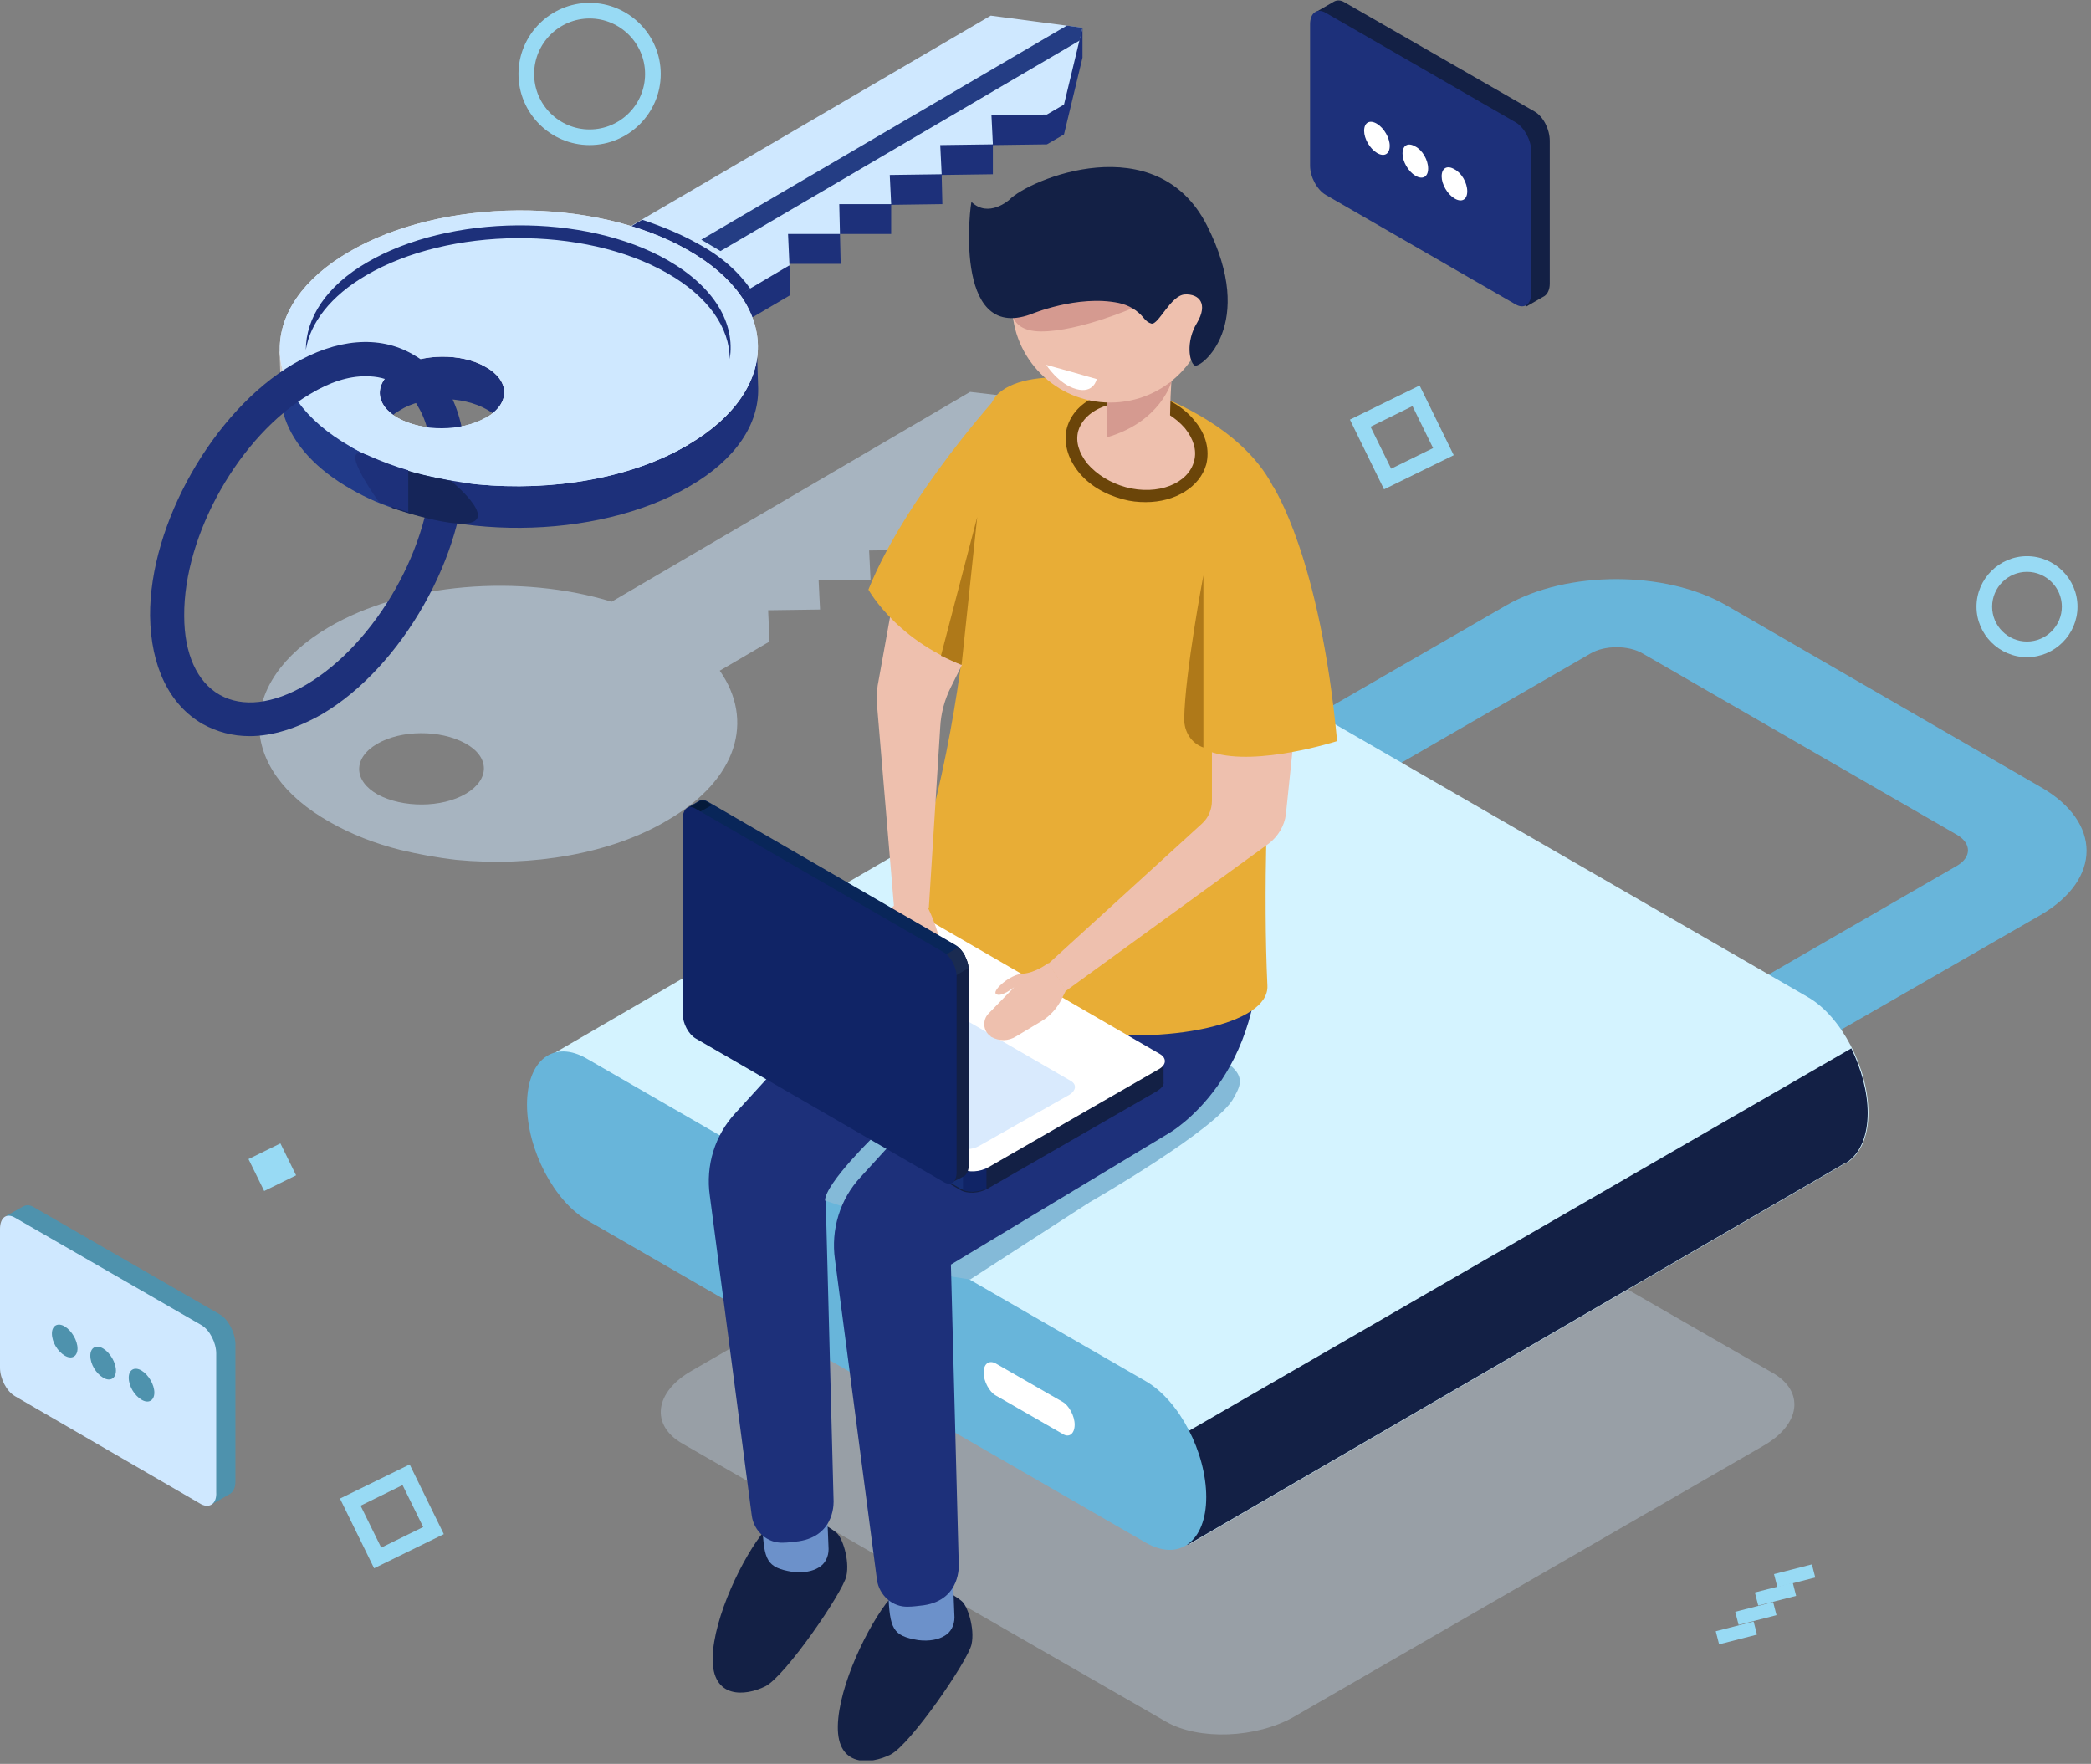 <svg width="294" height="248" viewBox="0 0 294 248" fill="none" xmlns="http://www.w3.org/2000/svg">
<rect x="0" y="0" width="294" height="248" fill="#808080" stroke="none"/>
<g clip-path="url(#clip0_226_668)">
<path d="M255.23 221.795L254.758 219.954L249.43 221.32L249.902 223.16L255.23 221.795Z" fill="#98DAF4"/>
<path d="M252.539 224.378L252.068 222.537L246.74 223.902L247.212 225.743L252.539 224.378Z" fill="#98DAF4"/>
<path d="M249.779 227.092L249.308 225.252L243.98 226.617L244.451 228.457L249.779 227.092Z" fill="#98DAF4"/>
<path d="M247.036 229.826L246.564 227.985L241.236 229.351L241.708 231.191L247.036 229.826Z" fill="#98DAF4"/>
<path opacity="0.5" d="M136.4 55.1L86 84.6C73.2 80.7 56.9 81.9 46.2 88.2C33.1 95.9 33.2 108.2 46.4 115.6C49.4 117.3 52.7 118.6 56.3 119.5C58.8 120.1 61.5 120.6 64.2 120.9C74.7 121.9 85.9 120.1 93.9 115.3C103.7 109.6 106.1 101.3 101.2 94.3L108.2 90.2L108 85.8L115.3 85.7L115.1 81.6L122.4 81.5L122.2 77.4L129.5 77.3L129.3 73.2L136.6 73.1L136.4 69L144.2 68.9L146.6 67.5L149.2 56.6L136.4 55.1ZM65.5 111.6C62.1 113.6 56.6 113.6 53.1 111.7C49.7 109.8 49.6 106.6 53 104.6C56.4 102.6 61.9 102.6 65.4 104.5C68.9 106.4 68.9 109.6 65.5 111.6Z" fill="#CFE8FF"/>
<path opacity="0.3" d="M164 242.1L96 203C91.4 200.4 92 195.7 97.3 192.7L163.3 154.6C168.6 151.5 176.6 151.2 181.2 153.9L249.2 193C253.8 195.6 253.2 200.3 247.9 203.3L181.9 241.4C176.6 244.4 168.6 244.7 164 242.1Z" fill="#CFE8FF"/>
<path d="M243.7 153.5L231.9 146.7L275.2 121.7C277.2 120.5 277.2 118.6 275.2 117.4L231 91.9C229 90.7 225.6 90.7 223.6 91.9L180.3 116.9L168.5 110.1L211.8 85.1C220.3 80.2 234.2 80.2 242.7 85.1L287 110.7C295.5 115.6 295.5 123.6 287 128.6L243.7 153.5Z" fill="#68B5DA"/>
<path d="M262.7 156.5C262.7 150.2 258.9 142.9 254.2 140.2L175.7 94.9C173.6 93.7 171.7 93.6 170.2 94.4L76.5 148.9L167.1 217.2L259.4 163.6C259.7 163.5 260 163.3 260.2 163.1C261.7 161.9 262.7 159.6 262.7 156.5Z" fill="#D4F3FF"/>
<path d="M167 217.2L259.3 163.6C259.6 163.5 259.9 163.3 260.1 163.1C261.6 161.9 262.6 159.6 262.6 156.5C262.6 153.5 261.7 150.3 260.3 147.4L155 208.2L167 217.2Z" fill="#132045"/>
<path d="M161.1 216.9L82.6 171.6C77.9 168.9 74.1 161.6 74.1 155.3C74.1 149 77.9 146.1 82.6 148.9L161.1 194.2C165.8 196.9 169.6 204.2 169.6 210.5C169.6 216.7 165.8 219.6 161.1 216.9Z" fill="#68B5DA"/>
<path d="M149.4 201.6L140 196.2C139.1 195.7 138.3 194.2 138.3 193C138.3 191.7 139.1 191.2 140 191.7L149.4 197.1C150.3 197.6 151.1 199.1 151.1 200.3C151.1 201.6 150.3 202.2 149.4 201.6Z" fill="white"/>
<path d="M78.5 42L94.6 51.2L111.1 41.5L111 37.3L110.9 37.4V37.1H118.2L118.1 32.9H125.3V28.8L132.5 28.7L132.4 24.6L139.6 24.5V20.4L147.2 20.3L149.6 18.9L152.2 8.1V3.9L150.9 7.9L139.3 6.4L78.5 42Z" fill="#1D307A"/>
<path d="M94.6 47L111 37.3L110.8 32.9H118.1L118 28.7H125.3L125.1 24.6L132.4 24.5L132.2 20.4L139.6 20.3L139.4 16.2L147.2 16.1L149.6 14.7L152.2 3.9L139.3 2.2L78.4 37.8L94.6 47Z" fill="#CFE8FF"/>
<path d="M105.5 40.6C103.8 38.2 101.4 36 98 34.2C95.7 32.9 93 31.8 90.3 30.9L78.4 37.9L94.6 47L105.5 40.6Z" fill="#1D307A"/>
<path d="M151.8 5.7L152.2 3.9L150 3.6L98.6 33.7L101.3 35.3L151.8 5.7Z" fill="#243D84"/>
<path d="M39.5 55.3L39.3 49.3L41.2 53.3L39.5 55.3Z" fill="#D0CECD"/>
<path d="M49.4 68.7C62.6 76.2 83.9 76 96.9 68.4C103.5 64.6 106.7 59.6 106.6 54.6L106.4 48.3L105.3 49.5C103.8 46.4 100.9 43.4 96.6 41C83.4 33.5 62.1 33.7 49.1 41.3C36.2 48.9 36.3 61.2 49.4 68.7ZM68.5 57.6C71.9 59.5 72 62.7 68.6 64.7C65.2 66.7 59.7 66.7 56.2 64.8C52.8 62.9 52.7 59.7 56.2 57.7C59.5 55.6 65 55.6 68.5 57.6Z" fill="#1D307A"/>
<path d="M49.3 62.8C62.5 70.3 83.8 70.1 96.8 62.5C109.9 54.8 109.8 42.5 96.6 35.1C83.4 27.6 62.1 27.8 49.1 35.4C36 43 36.1 55.3 49.3 62.8ZM68.3 51.6C71.7 53.5 71.8 56.7 68.4 58.7C65 60.7 59.5 60.7 56 58.8C52.6 56.9 52.5 53.7 55.9 51.7C59.3 49.7 64.9 49.6 68.3 51.6Z" fill="#F1F1F1"/>
<path d="M64.5 66C61.6 66.5 58.4 66.1 56.1 64.8C53.6 63.4 52.9 61.4 54 59.6L48 54.9C48 54.9 44.9 51.4 41.8 47.9C37 54.9 39.5 63.2 49.4 68.8C53.7 71.3 58.6 72.7 64.1 73.5L64.5 66Z" fill="#213A89"/>
<path d="M49.3 62.8C52.3 64.5 55.6 65.8 59.2 66.7C61.7 67.3 64.4 67.8 67.1 68.1C77.6 69.1 88.8 67.3 96.8 62.5C109.9 54.8 109.8 42.5 96.6 35.1C83.4 27.6 62.1 27.8 49.1 35.4C36 43 36.1 55.3 49.3 62.8ZM68.3 51.6C71.7 53.5 71.8 56.7 68.4 58.7C65 60.7 59.5 60.7 56 58.8C52.6 56.9 52.5 53.7 55.9 51.7C59.3 49.7 64.9 49.6 68.3 51.6Z" fill="#CFE8FF"/>
<path d="M43 49.2C43.6 45.4 46.5 41.6 51.5 38.7C63.1 31.9 82.1 31.7 93.8 38.4C99.6 41.7 102.6 46.1 102.6 50.5C103.4 45.5 100.5 40.4 93.9 36.6C82.2 29.9 63.2 30.1 51.6 36.9C45.9 40.2 43 44.7 43 49.2Z" fill="#1D307A"/>
<path d="M35.1 103.5C32.7 103.5 30.5 102.9 28.5 101.8C23.8 99.1 21.2 93.7 21.1 86.6C21 73.7 30 57.8 41.2 51.2C47.3 47.6 53.3 47.1 58 49.8C60 50.9 61.7 52.6 62.9 54.7C64.5 57.5 65.4 60.9 65.4 65C65.5 77.9 56.5 93.8 45.3 100.4C41.8 102.4 38.3 103.5 35.1 103.5ZM51.4 52.9C49 52.9 46.4 53.7 43.6 55.4C33.7 61.2 25.8 75.2 25.9 86.6C25.9 91.9 27.7 95.9 30.9 97.7C34.1 99.5 38.4 99 43 96.3C52.9 90.5 60.8 76.5 60.7 65.1C60.7 62 60 59.2 58.8 57.2C58 55.7 57 54.7 55.7 54C54.4 53.2 53 52.9 51.4 52.9Z" fill="#1D307A"/>
<path d="M57.6 63.4L67 65.7L68.3 58.7C64.9 60.7 59.4 60.7 55.9 58.8L57.6 63.4Z" fill="#CFE8FF"/>
<path d="M49.3 62.8C52.3 64.5 55.6 65.8 59.2 66.7C61.7 67.3 64.4 67.8 67.1 68.1C77.6 69.1 88.8 67.3 96.8 62.5L58.6 61.6L49.3 62.8Z" fill="#CFE8FF"/>
<path d="M63.4 67.6C63.4 67.6 59.3 66.9 55.1 65.5V71.4C57.1 72.1 60.4 73.1 63.3 73.5C72 74.6 63.4 67.6 63.4 67.6Z" fill="#152559"/>
<path d="M57.3 66.1C55.6 65.6 53.7 64.9 51.9 64.1C46.8 61.7 53.3 70.6 53.3 70.6C53.3 70.6 55 71.3 57.4 72V66.1H57.3Z" fill="#1D307A"/>
<path d="M153.1 169.1L136.4 179.9L128.3 178.6L148.2 169L153.1 169.1Z" fill="#84BAD8"/>
<path d="M132.9 223.6C132.9 223.6 128.1 221.2 125.1 224.8C122.1 228.4 117.9 237 117.8 242.7C117.7 248.5 122.4 248.1 125.2 246.7C128 245.3 136.1 233.5 136.6 231.2C137.1 228.9 136 225.7 135.2 225.1C134.5 224.5 132.9 223.6 132.9 223.6Z" fill="#132045"/>
<path d="M134 222.4L134.2 227.4C134.2 228.5 133.7 229.5 132.8 230C132 230.5 130.7 230.8 129.1 230.6C125.5 230 125.1 229 124.9 224C124.6 219 134 222.4 134 222.4Z" fill="#6C91CA"/>
<path d="M115.3 214C115.3 214 110.5 211.6 107.5 215.2C104.5 218.8 100.3 227.4 100.2 233.1C100.1 238.9 104.8 238.5 107.6 237.1C110.4 235.7 118.5 223.9 119 221.6C119.5 219.3 118.4 216.1 117.6 215.5C116.9 214.9 115.3 214 115.3 214Z" fill="#132045"/>
<path d="M116.3 212.8L116.5 217.8C116.5 218.9 116 219.9 115.1 220.4C114.3 220.9 113 221.2 111.4 221C107.8 220.4 107.4 219.4 107.2 214.4C107 209.4 116.3 212.8 116.3 212.8Z" fill="#6C91CA"/>
<path d="M159.3 121.2C157.9 98 134.2 124.6 134.2 124.6L118 140.5L103.4 156.5C100.5 159.6 99.2 163.9 99.8 168.1L105.7 213.1C106 215.3 107.9 217 110.1 216.9C110.7 216.9 111.5 216.8 112.3 216.7C117.6 215.9 117.2 210.9 117.2 210.9L116.1 168.8L146.8 150.3C146.7 150.4 160.7 144.4 159.3 121.2Z" fill="#1D307A"/>
<path d="M127.8 160.9L123.4 159.3C123.3 159.3 116 166.4 116 168.8L119.3 169.9L127.5 161.9L127.8 160.9Z" fill="#84BAD8"/>
<path d="M153.1 169.1C153.1 169.1 171.3 158.7 173.5 154.3C174.4 152.6 175.7 150.8 170.4 148.2L146.1 165.5L147.2 171.5L153.1 169.1Z" fill="#84BAD8"/>
<path d="M176.9 130.2C175.4 107 151.8 133.6 151.8 133.6L135.6 149.5L121 165.5C118.1 168.6 116.8 172.9 117.4 177.1L123.3 222.1C123.6 224.3 125.5 226 127.7 225.9C128.3 225.9 129.1 225.8 129.9 225.7C135.2 224.9 134.8 219.9 134.8 219.9L133.7 177.8L164.4 159.3C164.4 159.3 178.3 151.4 176.9 130.2Z" fill="#1D307A"/>
<path d="M162.9 55.6C180.9 63 180.5 73.7 180.5 73.7C180.5 73.7 177 112.6 178.2 138.6C178.7 149.5 120.5 150.3 129.2 121.3C139.4 87.1 135.6 59.5 140.4 55.3C145.1 51.1 158.3 53.7 162.9 55.6Z" fill="#E8AD36"/>
<path d="M158.017 69.272C162.991 70.553 167.782 68.643 168.719 65.006C169.655 61.369 166.382 57.383 161.408 56.102C156.435 54.821 151.643 56.73 150.706 60.367C149.77 64.004 153.043 67.991 158.017 69.272Z" fill="#EEC0AE"/>
<path d="M161.1 70.6C160 70.6 159 70.5 157.9 70.2C155.3 69.5 153.1 68.2 151.6 66.3C150.1 64.4 149.5 62.2 150 60.2C151.1 56.1 156.3 53.9 161.7 55.3C164.3 56 166.5 57.3 168 59.2C169.6 61.1 170.1 63.3 169.6 65.3C168.7 68.5 165.2 70.6 161.1 70.6ZM158.4 56.6C155.1 56.6 152.3 58.2 151.6 60.6C151.2 62.1 151.7 63.7 152.9 65.2C154.2 66.7 156.1 67.9 158.3 68.5C162.8 69.7 167.1 68 167.9 64.8C168.3 63.3 167.8 61.7 166.6 60.2C165.3 58.7 163.4 57.5 161.2 56.9C160.2 56.7 159.3 56.6 158.4 56.6Z" fill="#6B4509"/>
<path d="M155.7 54.8C155.7 54.8 155.9 55.5 155.5 61.2C155.4 63 161.7 64.7 163.3 63C164.9 61.4 164.3 59.7 164.7 53.6C165.1 47.6 155.7 54.8 155.7 54.8Z" fill="#EEC0AE"/>
<path d="M164.7 53.7C164.7 53.7 163.2 59.3 155.6 61.5L155.7 56.4L164.7 53.7Z" fill="#D59A90"/>
<path d="M156.1 56.6C163.721 56.6 169.9 50.421 169.9 42.8C169.9 35.178 163.721 29 156.1 29C148.478 29 142.3 35.178 142.3 42.8C142.3 50.421 148.478 56.6 156.1 56.6Z" fill="#EEC0AE"/>
<path d="M159.3 43.3C159.3 43.3 151.7 46.6 146.4 46.6C141.1 46.6 142.3 42.2 142.3 42.2L158 40L159.3 43.3Z" fill="#D59A90"/>
<path d="M144.9 44.2C144.9 44.2 151.5 41.4 157.3 42.6C158.7 42.9 159.9 43.6 160.8 44.7C161.1 45.1 161.5 45.4 161.9 45.5C162.9 45.7 164.6 41.5 166.6 41.4C168.6 41.3 169.9 42.7 168.3 45.4C166.7 48 167.2 51 168 51.4C168.8 51.8 176.8 45.7 169.7 31.7C162.6 17.7 144.7 25.2 141.9 28.1C141.9 28.1 139 30.7 136.6 28.4C136.5 28.1 133.8 48.2 144.9 44.2Z" fill="#132045"/>
<path d="M170.4 102.1V112.6C170.4 113.8 169.9 115 169 115.8L147.4 135.5L149.9 139.3L178.4 118.6C179.7 117.6 180.6 116.1 180.8 114.5L182.7 96.2L170.4 102.1Z" fill="#EEC0AE"/>
<path d="M179 68.4C179 68.4 185.6 78.3 188 104.2C188 104.2 176.8 107.8 170.5 105.8C164.1 103.7 179 68.4 179 68.4Z" fill="#E8AD36"/>
<path d="M169.2 80.9C169.2 80.9 166.6 94.6 166.5 101.1C166.5 102.9 167.5 104.5 169.2 105.1V80.9Z" fill="#AF7919"/>
<path d="M163.6 149.2L158.8 148.6L128 130.8C127 130.2 125.3 130.3 124.1 131L102.3 143.6L99.4 143.2V146.1C99.4 146.5 99.6 146.8 100.1 147.1L135 167.3C136 167.9 137.7 167.8 138.9 167.1L162.7 153.4C163.3 153 163.7 152.6 163.6 152.1V149.2Z" fill="#132045"/>
<path d="M140.5 137.9L138.3 136.6H114.2L102.3 143.4L99.4 143V145.9C99.4 146.3 99.6 146.6 100.1 146.9L135 167.1C135.5 167.4 136.3 167.5 137 167.5L140.5 137.9Z" fill="#162F75"/>
<path d="M100.8 143.3L99.5 143.1V146C99.5 146.4 99.7 146.7 100.2 147L100.8 147.4V143.3Z" fill="#6C91CA"/>
<path d="M135.4 167.3C136.3 167.7 137.7 167.6 138.7 167.1V162.2H135.4V167.3Z" fill="#102466"/>
<path d="M135.1 164.3L100.2 144.1C99.2 143.5 99.3 142.5 100.5 141.9L124.3 128.2C125.4 127.5 127.2 127.5 128.2 128L163.1 148.2C164.1 148.8 164 149.8 162.8 150.4L139 164.1C137.8 164.8 136.1 164.9 135.1 164.3Z" fill="white"/>
<path d="M134.5 161.2L105.5 144.4C104.7 143.9 104.8 143.1 105.7 142.5L118.4 135.3C119.3 134.8 120.8 134.7 121.6 135.2L150.6 152C151.4 152.5 151.3 153.3 150.4 153.9L137.7 161.1C136.7 161.7 135.3 161.7 134.5 161.2Z" fill="#D9EAFD"/>
<path d="M125.5 127.5L125.1 129.9C124.8 132 124.8 134 125.3 136.1L125.7 138.2C125.9 139.4 126.9 140.3 128.1 140.5C129 140.7 129.9 140 130 139.1L130.6 133.9C130.6 133.9 131.9 135.6 132.6 135.6C133.2 135.6 131.9 130.4 130.4 127.5C129 124.7 125.5 127.5 125.5 127.5Z" fill="#EEC0AE"/>
<path d="M137.4 89.2L133.7 96.6C132.8 98.4 132.3 100.3 132.2 102.2L130.6 127.6L125.7 127.5L123.3 99C123.2 98.1 123.3 97.2 123.4 96.4L126 82L137.4 89.2Z" fill="#EEC0AE"/>
<path d="M133.9 166.2L131 162.4L100.2 144.6C99.2 144 98.4 142.5 98.4 141.2V116L96.6 113.7L98.3 112.7C98.6 112.5 99 112.5 99.5 112.8L134.4 133C135.4 133.6 136.2 135.1 136.2 136.4V163.9C136.2 164.6 135.9 165.2 135.5 165.4L133.9 166.2Z" fill="#132045"/>
<path d="M112.6 151.8L110.4 150.5L98.4 129.6V115.9L96.6 113.6L98.3 112.6C98.6 112.4 99 112.4 99.5 112.7L134.4 132.9C134.9 133.2 135.4 133.8 135.7 134.4L112.6 151.8Z" fill="#092659"/>
<path d="M97.4 114.7L96.6 113.7L98.3 112.7C98.6 112.5 99 112.5 99.5 112.8L100.1 113.2L97.4 114.7Z" fill="#041A3A"/>
<path d="M134.7 133.2C135.5 133.8 136.1 135 136.2 136.1L132.8 138.1L131.2 135.3L134.7 133.2Z" fill="#1A2B51"/>
<path d="M132.7 133.9L97.8 113.7C96.8 113.1 96 113.7 96 115.1V142.6C96 143.9 96.8 145.4 97.8 146L132.7 166.2C133.7 166.8 134.5 166.2 134.5 164.8V137.3C134.5 136 133.7 134.5 132.7 133.9Z" fill="#102466"/>
<path d="M149.9 139.2L149.3 140.4C148.7 141.7 147.6 142.9 146.4 143.6L142.9 145.7C141.8 146.4 140.5 146.4 139.4 145.8C139.4 145.8 139.3 145.8 139.3 145.7C138.2 145 138.1 143.4 139 142.5L142.6 138.8C142.6 138.8 140.6 140.4 140 139.7C139.6 139.2 142 137 143.8 136.9C145.6 136.8 147.4 135.4 147.4 135.4L149.9 139.2Z" fill="#EEC0AE"/>
<path d="M140.7 55.2C140.7 55.2 127.4 69.7 122.1 82.9C122.1 82.9 126.6 91.1 137.8 94.3C148.9 97.5 140.7 55.2 140.7 55.2Z" fill="#E8AD36"/>
<path d="M135.2 93.5L137.4 72.7L132.3 92.2C133.2 92.6 134.2 93.1 135.2 93.5Z" fill="#AF7919"/>
<path d="M150.7 52.3L147.1 51.3C147.1 51.3 148.8 54 151.3 54.7C153.8 55.4 154.2 53.3 154.2 53.3L150.7 52.3Z" fill="white"/>
<path d="M82.9 20.4C77.4 20.4 72.9 15.9 72.9 10.4C72.9 4.9 77.4 0.4 82.9 0.4C88.4 0.4 92.9 4.9 92.9 10.4C92.9 15.9 88.4 20.4 82.9 20.4ZM82.9 2.6C78.6 2.6 75.1 6.1 75.1 10.4C75.1 14.7 78.6 18.2 82.9 18.2C87.2 18.2 90.7 14.7 90.7 10.4C90.7 6.1 87.2 2.6 82.9 2.6Z" fill="#98DAF4"/>
<path d="M285 92.4C281.1 92.4 277.9 89.2 277.9 85.3C277.9 81.4 281.1 78.2 285 78.2C288.9 78.2 292.1 81.4 292.1 85.3C292.1 89.2 288.9 92.4 285 92.4ZM285 80.4C282.3 80.4 280.1 82.6 280.1 85.3C280.1 88 282.3 90.2 285 90.2C287.7 90.2 289.9 88 289.9 85.3C289.9 82.6 287.7 80.4 285 80.4Z" fill="#98DAF4"/>
<path d="M52.6 220.5L47.8 210.7L57.6 205.9L62.4 215.7L52.6 220.5ZM50.7 211.7L53.6 217.6L59.5 214.7L56.6 208.8L50.7 211.7Z" fill="#98DAF4"/>
<path d="M194.6 68.8L189.8 59L199.6 54.2L204.4 64L194.6 68.8ZM192.7 60L195.6 65.9L201.5 63L198.6 57.1L192.7 60Z" fill="#98DAF4"/>
<path d="M39.425 160.762L34.938 162.968L37.144 167.455L41.63 165.249L39.425 160.762Z" fill="#98DAF4"/>
<path d="M215.8 15.7L189 0.3C188.5 -6.5431e-05 188 -6.5431e-05 187.6 0.2L185 1.7C185 1.7 186.1 2.1 186.8 2.4V21.9C186.8 23.5 187.8 25.3 189 26L214.6 40.8V43.1L217.2 41.6C217.6 41.3 217.9 40.7 217.9 39.9V19.8C217.9 18.2 217 16.4 215.8 15.7Z" fill="#132045"/>
<path d="M213.1 42.8L186.4 27.4C185.2 26.7 184.2 24.9 184.2 23.3V3.4C184.2 1.8 185.2 1.1 186.4 1.8L213.1 17.2C214.3 17.9 215.3 19.7 215.3 21.3V41.2C215.3 42.8 214.3 43.5 213.1 42.8Z" fill="#1D307A"/>
<path d="M195.4 20.5C195.4 21.7 194.6 22.1 193.6 21.5C192.6 20.9 191.8 19.5 191.8 18.4C191.8 17.2 192.6 16.8 193.6 17.4C194.6 18 195.4 19.4 195.4 20.5Z" fill="white"/>
<path d="M200.8 23.7C200.8 24.9 200 25.3 199 24.7C198 24.1 197.2 22.7 197.2 21.6C197.2 20.4 198 20 199 20.6C200 21.1 200.8 22.5 200.8 23.7Z" fill="white"/>
<path d="M206.3 26.9C206.3 28.1 205.5 28.5 204.5 27.9C203.5 27.3 202.7 25.9 202.7 24.8C202.7 23.6 203.5 23.2 204.5 23.8C205.5 24.3 206.3 25.7 206.3 26.9Z" fill="white"/>
<path d="M30.9 184.8L4.7 169.7C4.2 169.4 3.7 169.4 3.3 169.6L0.8 171C0.8 171 1.9 171.4 2.6 171.7V190.8C2.6 192.4 3.5 194.2 4.7 194.8L29.8 209.3V211.5L32.4 210C32.8 209.7 33.1 209.2 33.1 208.3V188.8C33 187.3 32.1 185.5 30.9 184.8Z" fill="#4E92AD"/>
<path d="M28.3 211.5L2.1 196.3C0.9 195.6 0 193.8 0 192.3V172.8C0 171.2 0.9 170.5 2.1 171.2L28.3 186.3C29.5 187 30.4 188.8 30.4 190.3V209.8C30.5 211.4 29.5 212.1 28.3 211.5Z" fill="#CFE8FF"/>
<path d="M10.9 189.6C10.9 190.7 10.1 191.2 9.1 190.6C8.1 190 7.3 188.7 7.3 187.5C7.3 186.4 8.1 185.9 9.1 186.5C10.1 187.1 10.9 188.5 10.9 189.6Z" fill="#4E92AD"/>
<path d="M16.3 192.7C16.3 193.8 15.5 194.3 14.5 193.7C13.5 193.1 12.7 191.8 12.7 190.6C12.7 189.5 13.5 189 14.5 189.6C15.5 190.2 16.3 191.6 16.3 192.7Z" fill="#4E92AD"/>
<path d="M21.7 195.8C21.7 196.9 20.9 197.4 19.9 196.8C18.9 196.2 18.1 194.9 18.1 193.7C18.1 192.6 18.9 192.1 19.9 192.7C20.9 193.3 21.7 194.7 21.7 195.8Z" fill="#4E92AD"/>
</g>
<defs>
<clipPath id="clip0_226_668">
<rect width="293.4" height="247.5" fill="white"/>
</clipPath>
</defs>
</svg>

